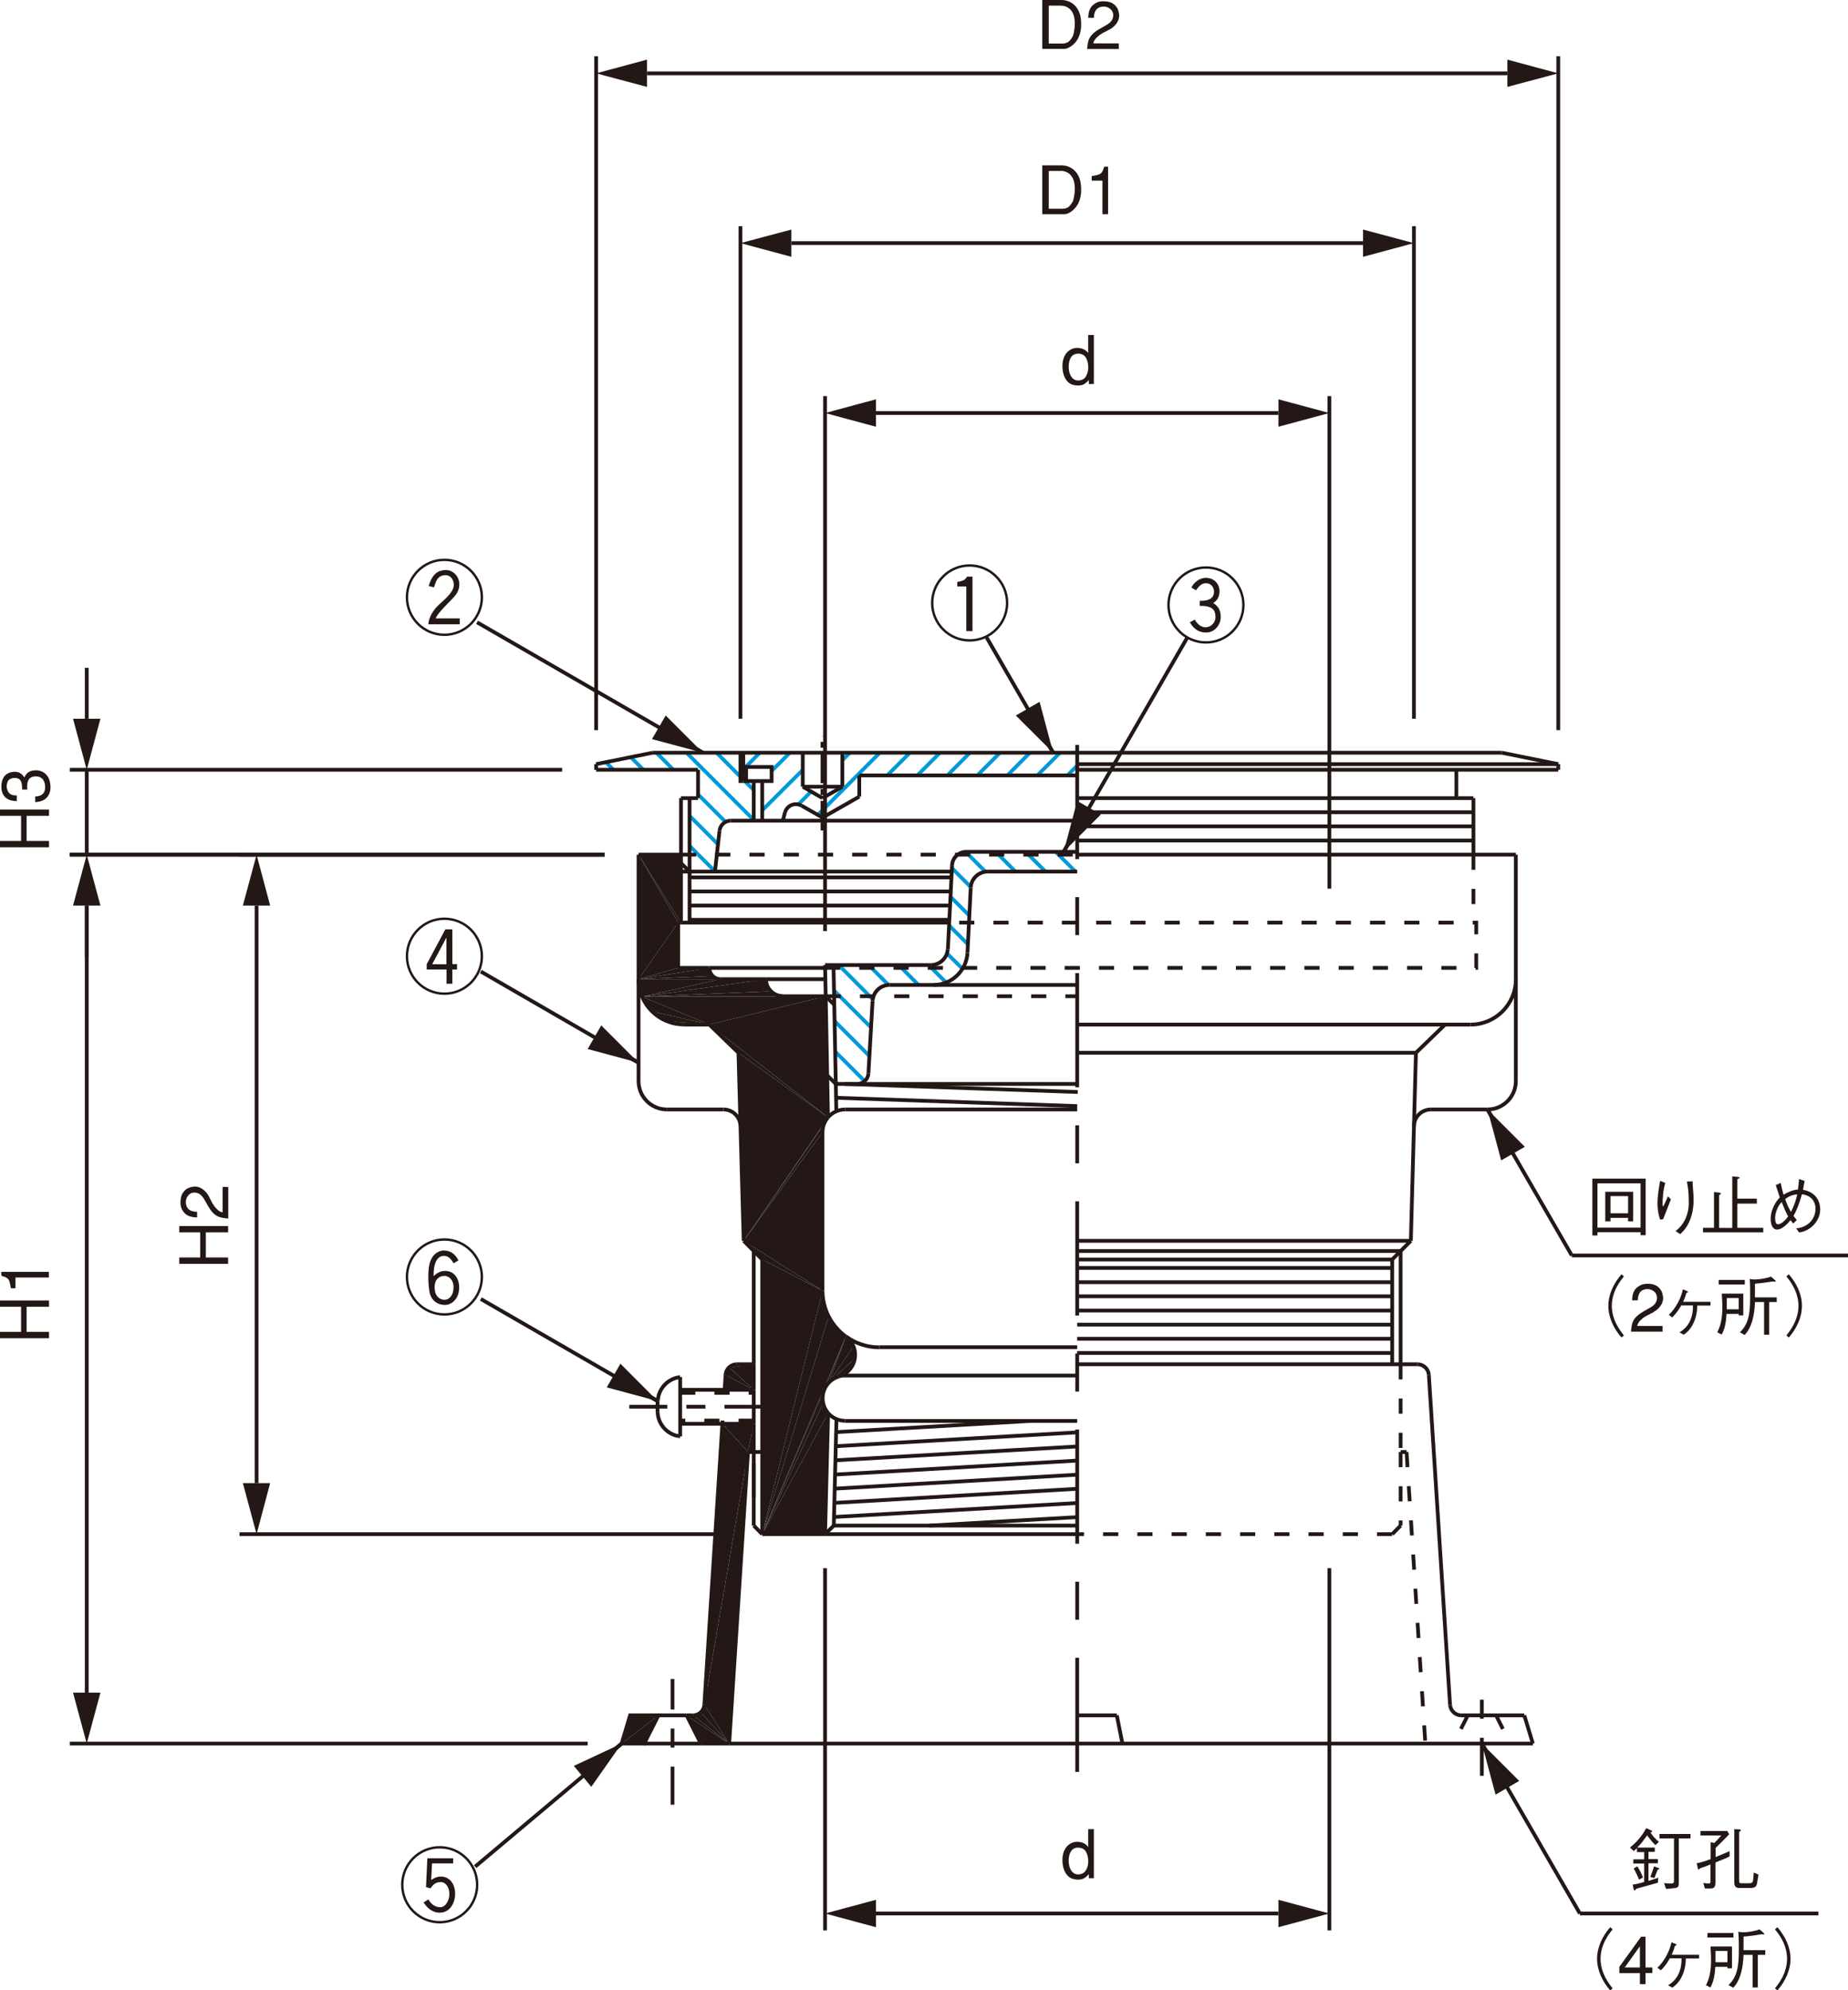 <?xml version="1.0" encoding="UTF-8"?>
<svg xmlns="http://www.w3.org/2000/svg" viewBox="0 0 137.64 148.18">
  <defs>
    <style>
      .cls-1 {
        stroke-dasharray: 2.83 1.42 1.42 1.42;
      }

      .cls-1, .cls-2, .cls-3, .cls-4, .cls-5, .cls-6, .cls-7 {
        fill: none;
        stroke-miterlimit: 500;
        stroke-width: .28px;
      }

      .cls-1, .cls-2, .cls-3, .cls-4, .cls-6, .cls-7 {
        stroke: #231815;
      }

      .cls-2 {
        stroke-dasharray: .44 .22;
      }

      .cls-4 {
        stroke-dasharray: 2.2 .44 .44 .44;
      }

      .cls-5 {
        stroke: #0099d9;
      }

      .cls-8 {
        fill: #231815;
      }

      .cls-6 {
        stroke-dasharray: 8.5 2.83 2.83 2.83;
      }

      .cls-7 {
        stroke-dasharray: 1.13 1.42;
      }
    </style>
  </defs>
  <g id="CLINE">
    <g>
      <polygon class="cls-8" points="47.56 63.63 47.56 72.9 50.51 68.69 47.56 63.63"/>
      <polygon class="cls-8" points="47.56 63.63 50.51 68.69 50.72 68.69 47.56 63.63"/>
      <polygon class="cls-8" points="50.72 68.69 50.72 63.63 47.56 63.63 50.72 68.69"/>
      <polygon class="cls-8" points="50.51 68.69 47.56 72.9 50.51 72.06 50.51 68.69"/>
      <polygon class="cls-8" points="47.56 72.9 52.83 72.06 50.51 72.06 47.56 72.9"/>
      <polygon class="cls-8" points="52.83 72.06 47.56 72.9 53.08 72.66 52.83 72.06"/>
      <polygon class="cls-8" points="53.08 72.66 47.56 72.9 53.67 72.9 53.08 72.66"/>
      <polygon class="cls-8" points="47.56 72.9 47.82 74.2 53.67 72.9 47.56 72.9"/>
      <polygon class="cls-8" points="47.82 74.2 57.05 72.9 53.67 72.9 47.82 74.2"/>
      <polygon class="cls-8" points="57.05 72.9 47.82 74.2 57.42 73.8 57.05 72.9"/>
      <polygon class="cls-8" points="57.42 73.8 47.82 74.2 58.31 74.17 57.42 73.8"/>
      <polygon class="cls-8" points="47.82 74.2 61.5 74.17 58.31 74.17 47.82 74.2"/>
      <polygon class="cls-8" points="61.5 74.17 52.83 76.28 61.67 83.19 61.5 74.17"/>
      <polygon class="cls-8" points="61.5 74.17 47.82 74.2 52.83 76.28 61.5 74.17"/>
      <polygon class="cls-8" points="47.82 74.2 48.55 75.29 52.83 76.28 47.82 74.2"/>
      <polygon class="cls-8" points="48.55 75.29 49.64 76.02 52.83 76.28 48.55 75.29"/>
      <polygon class="cls-8" points="49.64 76.02 50.93 76.28 52.83 76.28 49.64 76.02"/>
      <polygon class="cls-8" points="52.83 76.28 55 78.38 61.67 83.19 52.83 76.28"/>
      <polygon class="cls-8" points="55 78.38 55.39 92.38 61.67 83.19 55 78.38"/>
      <polygon class="cls-8" points="61.67 83.19 55.39 92.38 61.37 83.7 61.67 83.19"/>
      <polygon class="cls-8" points="61.37 83.7 55.39 92.38 61.26 84.29 61.37 83.7"/>
      <polygon class="cls-8" points="61.26 84.29 55.39 92.38 61.26 96.09 61.26 84.29"/>
      <polygon class="cls-8" points="55.39 92.38 56.77 93.77 61.26 96.09 55.39 92.38"/>
      <polygon class="cls-8" points="56.77 93.77 56.77 114.22 61.26 96.09 56.77 93.77"/>
      <polygon class="cls-8" points="61.26 96.09 56.77 114.22 61.72 98 61.26 96.09"/>
      <polygon class="cls-8" points="61.72 98 56.77 114.22 63 99.5 61.72 98"/>
      <polygon class="cls-8" points="63 99.5 56.77 114.22 61.33 103.63 63 99.5"/>
      <polygon class="cls-8" points="63 99.5 61.33 103.63 61.75 102.91 63 99.5"/>
      <polygon class="cls-8" points="63 99.5 61.75 102.91 63.57 100.23 63 99.5"/>
      <polygon class="cls-8" points="63.57 100.23 61.75 102.91 63.66 101.15 63.57 100.23"/>
      <polygon class="cls-8" points="63.66 101.15 61.75 102.91 63.26 101.99 63.66 101.15"/>
      <polygon class="cls-8" points="54.88 101.57 54.31 101.8 56.14 101.57 54.88 101.57"/>
      <polygon class="cls-8" points="56.14 101.57 54.31 101.8 56.14 103.47 56.14 101.57"/>
      <polygon class="cls-8" points="54.31 101.8 54.04 102.36 56.14 103.47 54.31 101.8"/>
      <polygon class="cls-8" points="63.26 101.99 61.75 102.91 62.48 102.48 63.26 101.99"/>
      <polygon class="cls-8" points="54.04 102.36 53.97 103.47 56.14 103.47 54.04 102.36"/>
      <polygon class="cls-8" points="61.33 103.63 56.77 114.22 61.3 104.47 61.33 103.63"/>
      <polygon class="cls-8" points="61.3 104.47 56.77 114.22 61.68 105.21 61.3 104.47"/>
      <polygon class="cls-8" points="61.68 105.21 56.77 114.22 61.45 114.22 61.68 105.21"/>
      <polygon class="cls-8" points="53.81 106 52.46 126.92 55.71 108.1 53.81 106"/>
      <polygon class="cls-8" points="53.81 106 55.71 108.1 56.14 106 53.81 106"/>
      <polygon class="cls-8" points="56.14 106 55.71 108.1 56.14 108.1 56.14 106"/>
      <polygon class="cls-8" points="55.71 108.1 52.46 126.92 54.31 129.81 55.71 108.1"/>
      <polygon class="cls-8" points="52.46 126.92 52.19 127.48 54.31 129.81 52.46 126.92"/>
      <polygon class="cls-8" points="52.19 127.48 51.62 127.71 54.31 129.81 52.19 127.48"/>
      <polygon class="cls-8" points="46.93 127.71 46.3 129.81 49.04 127.71 46.93 127.71"/>
      <polygon class="cls-8" points="54.31 129.81 51.62 127.71 51.14 127.71 54.31 129.81"/>
      <polygon class="cls-8" points="51.14 127.71 52.2 129.81 54.31 129.81 51.14 127.71"/>
      <polygon class="cls-8" points="49.04 127.71 46.3 129.81 47.98 129.81 49.04 127.71"/>
    </g>
    <g>
      <line class="cls-5" x1="78.63" y1="63.42" x2="78.84" y2="63.63"/>
      <line class="cls-5" x1="78.84" y1="63.63" x2="80.1" y2="64.89"/>
      <line class="cls-5" x1="76.39" y1="63.42" x2="76.6" y2="63.63"/>
      <line class="cls-5" x1="76.6" y1="63.63" x2="77.87" y2="64.89"/>
      <line class="cls-5" x1="74.16" y1="63.42" x2="74.37" y2="63.63"/>
      <line class="cls-5" x1="74.37" y1="63.63" x2="75.63" y2="64.89"/>
      <line class="cls-5" x1="71.92" y1="63.42" x2="72.13" y2="63.63"/>
      <line class="cls-5" x1="72.13" y1="63.63" x2="73.41" y2="64.91"/>
      <line class="cls-5" x1="70.9" y1="64.63" x2="72.3" y2="66.04"/>
      <line class="cls-5" x1="70.79" y1="66.76" x2="72.2" y2="68.17"/>
      <line class="cls-5" x1="70.68" y1="68.89" x2="72.09" y2="70.3"/>
      <line class="cls-5" x1="70.53" y1="70.98" x2="71.62" y2="72.06"/>
      <line class="cls-5" x1="71.62" y1="72.06" x2="71.68" y2="72.13"/>
      <line class="cls-5" x1="69.17" y1="71.85" x2="69.38" y2="72.06"/>
      <line class="cls-5" x1="69.38" y1="72.06" x2="70.47" y2="73.15"/>
      <line class="cls-5" x1="66.94" y1="71.85" x2="67.15" y2="72.06"/>
      <line class="cls-5" x1="67.15" y1="72.06" x2="68.41" y2="73.33"/>
      <line class="cls-5" x1="64.7" y1="71.85" x2="64.91" y2="72.06"/>
      <line class="cls-5" x1="64.91" y1="72.06" x2="66.18" y2="73.33"/>
      <line class="cls-5" x1="62.47" y1="71.85" x2="62.68" y2="72.06"/>
      <line class="cls-5" x1="64.78" y1="74.17" x2="65" y2="74.39"/>
      <line class="cls-5" x1="62.68" y1="72.06" x2="64.78" y2="74.17"/>
      <line class="cls-5" x1="62.12" y1="73.74" x2="62.55" y2="74.17"/>
      <line class="cls-5" x1="62.55" y1="74.17" x2="64.87" y2="76.49"/>
      <line class="cls-5" x1="62.16" y1="76.02" x2="64.75" y2="78.61"/>
      <line class="cls-5" x1="62.21" y1="78.3" x2="64.4" y2="80.49"/>
      <line class="cls-5" x1="62.25" y1="80.58" x2="62.38" y2="80.7"/>
    </g>
    <g>
      <line class="cls-5" x1="53.37" y1="56.04" x2="55.15" y2="57.83"/>
      <line class="cls-5" x1="55.47" y1="58.15" x2="56.14" y2="58.82"/>
      <line class="cls-5" x1="51.13" y1="56.04" x2="56.14" y2="61.05"/>
      <line class="cls-5" x1="48.89" y1="56.04" x2="50.16" y2="57.31"/>
      <line class="cls-5" x1="51.99" y1="59.14" x2="54.04" y2="61.19"/>
      <line class="cls-5" x1="46.98" y1="56.37" x2="47.92" y2="57.31"/>
      <line class="cls-5" x1="51.36" y1="60.74" x2="53.48" y2="62.86"/>
      <line class="cls-5" x1="45.12" y1="56.74" x2="45.69" y2="57.31"/>
      <line class="cls-5" x1="52.01" y1="63.63" x2="53.25" y2="64.87"/>
      <line class="cls-5" x1="51.36" y1="62.97" x2="52.01" y2="63.63"/>
    </g>
    <g>
      <line class="cls-5" x1="55.36" y1="57.28" x2="56.59" y2="56.04"/>
      <line class="cls-5" x1="57.47" y1="57.4" x2="58.83" y2="56.04"/>
      <line class="cls-5" x1="56.77" y1="60.33" x2="59.79" y2="57.32"/>
      <line class="cls-5" x1="58.24" y1="61.1" x2="58.33" y2="61.01"/>
      <line class="cls-5" x1="62.74" y1="56.6" x2="63.3" y2="56.04"/>
      <line class="cls-5" x1="59.46" y1="59.89" x2="60.41" y2="58.93"/>
      <line class="cls-5" x1="60.91" y1="60.67" x2="61.26" y2="60.32"/>
      <line class="cls-5" x1="61.26" y1="60.32" x2="65.53" y2="56.04"/>
      <line class="cls-5" x1="66.08" y1="57.73" x2="67.77" y2="56.04"/>
      <line class="cls-5" x1="68.32" y1="57.73" x2="70.01" y2="56.04"/>
      <line class="cls-5" x1="70.56" y1="57.73" x2="72.24" y2="56.04"/>
      <line class="cls-5" x1="72.79" y1="57.73" x2="74.48" y2="56.04"/>
      <line class="cls-5" x1="75.03" y1="57.73" x2="76.71" y2="56.04"/>
      <line class="cls-5" x1="77.26" y1="57.73" x2="78.95" y2="56.04"/>
      <line class="cls-5" x1="79.5" y1="57.73" x2="80.23" y2="57"/>
    </g>
  </g>
  <g id="L-1">
    <line class="cls-3" x1="55.71" y1="108.1" x2="56.14" y2="108.1"/>
    <line class="cls-3" x1="54.31" y1="129.81" x2="55.71" y2="108.1"/>
    <line class="cls-3" x1="52.2" y1="129.81" x2="54.31" y2="129.81"/>
    <line class="cls-3" x1="51.14" y1="127.71" x2="52.2" y2="129.81"/>
    <line class="cls-3" x1="51.62" y1="127.71" x2="51.14" y2="127.71"/>
    <path class="cls-3" d="M51.62,127.71h0c.44,0,.81-.35.84-.79"/>
    <line class="cls-3" x1="53.82" y1="105.76" x2="52.46" y2="126.92"/>
    <line class="cls-3" x1="56.14" y1="106" x2="53.81" y2="106"/>
    <line class="cls-3" x1="56.14" y1="108.1" x2="56.14" y2="106"/>
    <line class="cls-3" x1="56.14" y1="103.47" x2="56.14" y2="101.57"/>
    <line class="cls-3" x1="53.97" y1="103.47" x2="56.14" y2="103.47"/>
    <line class="cls-3" x1="54.04" y1="102.36" x2="53.96" y2="103.7"/>
    <path class="cls-3" d="M54.88,101.57h0c-.44,0-.81.34-.84.79"/>
    <line class="cls-3" x1="56.14" y1="101.57" x2="54.88" y2="101.57"/>
    <line class="cls-3" x1="44.4" y1="57.31" x2="44.4" y2="56.89"/>
    <line class="cls-3" x1="44.4" y1="56.89" x2="48.61" y2="56.04"/>
    <line class="cls-3" x1="50.72" y1="63.63" x2="50.72" y2="59.42"/>
    <path class="cls-3" d="M47.56,80.49h0c0,1.16.94,2.11,2.11,2.11h0"/>
    <line class="cls-3" x1="47.56" y1="72.9" x2="47.56" y2="80.49"/>
    <path class="cls-3" d="M48.98,105.15c.04.88.69,1.62,1.56,1.77"/>
    <path class="cls-3" d="M48.98,104.31c0,.14-.01.28-.01.42s0,.28.01.42"/>
    <line class="cls-3" x1="50.55" y1="106.92" x2="50.66" y2="106.94"/>
    <path class="cls-3" d="M50.55,102.54c-.87.15-1.52.89-1.56,1.77"/>
    <line class="cls-3" x1="50.66" y1="106.94" x2="50.66" y2="102.52"/>
    <line class="cls-3" x1="50.66" y1="102.52" x2="50.55" y2="102.54"/>
    <line class="cls-3" x1="49.04" y1="127.71" x2="51.14" y2="127.71"/>
    <polygon class="cls-3" points="49.04 127.71 46.93 127.71 46.3 129.81 47.98 129.81 49.04 127.71"/>
    <line class="cls-3" x1="51.99" y1="57.31" x2="51.99" y2="59.42"/>
    <rect class="cls-3" x="55.57" y="57.1" width="1.9" height="1.05"/>
    <polyline class="cls-3" points="55.15 56.04 55.15 58.15 55.36 58.15"/>
    <line class="cls-3" x1="55.36" y1="58.15" x2="55.36" y2="56.04"/>
    <line class="cls-3" x1="57.43" y1="57.1" x2="57.47" y2="57.13"/>
    <line class="cls-3" x1="55.36" y1="58.15" x2="55.57" y2="58.15"/>
    <line class="cls-3" x1="59.79" y1="56.04" x2="59.79" y2="58.57"/>
    <line class="cls-3" x1="59.79" y1="58.57" x2="62.74" y2="58.57"/>
    <line class="cls-3" x1="62.74" y1="58.57" x2="62.74" y2="56.04"/>
    <line class="cls-3" x1="62.74" y1="58.57" x2="61.26" y2="59.42"/>
    <line class="cls-3" x1="61.26" y1="59.42" x2="59.79" y2="58.57"/>
    <line class="cls-3" x1="64" y1="59.31" x2="64" y2="57.73"/>
    <path class="cls-3" d="M54.43,61.1h0c-.43,0-.79.32-.84.75"/>
    <line class="cls-3" x1="53.59" y1="61.85" x2="53.25" y2="64.89"/>
    <line class="cls-3" x1="58.31" y1="61.1" x2="58.46" y2="60.5"/>
    <line class="cls-3" x1="61.26" y1="60.87" x2="59.7" y2="59.98"/>
    <line class="cls-3" x1="64" y1="59.31" x2="61.26" y2="60.87"/>
    <path class="cls-3" d="M59.7,59.98c-.13-.07-.27-.11-.42-.11-.39,0-.72.26-.82.64"/>
    <line class="cls-3" x1="56.14" y1="58.15" x2="56.14" y2="61.1"/>
    <line class="cls-3" x1="51.36" y1="68.69" x2="51.36" y2="59.42"/>
    <line class="cls-3" x1="56.77" y1="58.15" x2="56.77" y2="61.1"/>
    <path class="cls-3" d="M71.96,63.42h0c-.56,0-1.02.44-1.05,1"/>
    <path class="cls-3" d="M73.56,64.89h0c-.67,0-1.23.53-1.26,1.2"/>
    <line class="cls-3" x1="80.23" y1="63.42" x2="71.96" y2="63.42"/>
    <line class="cls-3" x1="80.23" y1="64.89" x2="73.56" y2="64.89"/>
    <line class="cls-3" x1="51.36" y1="66.37" x2="70.82" y2="66.37"/>
    <line class="cls-3" x1="51.36" y1="67.42" x2="70.76" y2="67.42"/>
    <line class="cls-3" x1="54.43" y1="61.1" x2="80.23" y2="61.1"/>
    <line class="cls-3" x1="64" y1="57.73" x2="80.23" y2="57.73"/>
    <line class="cls-3" x1="51.36" y1="65.32" x2="70.86" y2="65.32"/>
    <line class="cls-3" x1="51.36" y1="68.48" x2="70.7" y2="68.48"/>
    <line class="cls-3" x1="61.5" y1="74.17" x2="62.14" y2="74.81"/>
    <line class="cls-3" x1="61.45" y1="71.85" x2="61.5" y2="74.17"/>
    <line class="cls-3" x1="57.05" y1="72.9" x2="61.47" y2="72.9"/>
    <line class="cls-3" x1="61.45" y1="72.06" x2="52.83" y2="72.06"/>
    <path class="cls-3" d="M55.15,83.83c-.02-.68-.58-1.23-1.26-1.23h0"/>
    <line class="cls-3" x1="61.61" y1="80.06" x2="62.25" y2="80.7"/>
    <line class="cls-3" x1="62.25" y1="80.7" x2="63.84" y2="80.7"/>
    <path class="cls-3" d="M63.84,80.7h0c.45,0,.82-.35.84-.79"/>
    <path class="cls-3" d="M62.95,82.6h0c-.49,0-.96.21-1.28.59"/>
    <line class="cls-3" x1="64.68" y1="79.91" x2="64.99" y2="74.52"/>
    <line class="cls-3" x1="62.08" y1="71.84" x2="62.29" y2="82.73"/>
    <path class="cls-3" d="M69.33,71.85h0c.67,0,1.23-.53,1.26-1.2"/>
    <path class="cls-3" d="M69.53,73.33h0c1.35,0,2.46-1.06,2.53-2.4"/>
    <line class="cls-3" x1="80.23" y1="73.33" x2="66.25" y2="73.33"/>
    <line class="cls-7" x1="61.5" y1="74.17" x2="80.23" y2="74.17"/>
    <line class="cls-3" x1="63.84" y1="80.7" x2="80.23" y2="80.7"/>
    <line class="cls-3" x1="62.27" y1="81.73" x2="80.23" y2="82.35"/>
    <line class="cls-3" x1="69.33" y1="71.85" x2="61.45" y2="71.85"/>
    <path class="cls-3" d="M66.25,73.33h0c-.67,0-1.22.52-1.26,1.19"/>
    <line class="cls-3" x1="62.95" y1="82.6" x2="80.23" y2="82.6"/>
    <line class="cls-3" x1="62.94" y1="80.7" x2="80.27" y2="81.3"/>
    <line class="cls-3" x1="70.91" y1="64.42" x2="70.6" y2="70.65"/>
    <line class="cls-3" x1="72.3" y1="66.1" x2="72.06" y2="70.92"/>
    <line class="cls-3" x1="108.47" y1="57.31" x2="108.47" y2="59.42"/>
    <line class="cls-7" x1="109.74" y1="63.63" x2="109.74" y2="68.69"/>
    <line class="cls-3" x1="109.74" y1="63.63" x2="109.74" y2="59.42"/>
    <line class="cls-3" x1="105.46" y1="78.38" x2="107.63" y2="76.28"/>
    <path class="cls-3" d="M106.58,82.6h0c-.69,0-1.25.54-1.27,1.23"/>
    <polyline class="cls-7" points="61.45 72.06 109.95 72.06 109.95 68.69 70.69 68.69"/>
    <line class="cls-3" x1="109.53" y1="76.28" x2="80.23" y2="76.28"/>
    <line class="cls-3" x1="80.23" y1="59.42" x2="109.74" y2="59.42"/>
    <line class="cls-3" x1="105.46" y1="78.38" x2="80.23" y2="78.38"/>
    <line class="cls-3" x1="80.23" y1="61.52" x2="109.74" y2="61.52"/>
    <line class="cls-3" x1="80.23" y1="60.47" x2="109.74" y2="60.47"/>
    <line class="cls-3" x1="80.23" y1="62.58" x2="109.74" y2="62.58"/>
    <line class="cls-3" x1="116.06" y1="56.89" x2="111.85" y2="56.04"/>
    <line class="cls-3" x1="116.06" y1="57.31" x2="116.06" y2="56.89"/>
    <path class="cls-3" d="M110.79,82.6h0c1.16,0,2.11-.94,2.11-2.11h0"/>
    <line class="cls-3" x1="112.9" y1="72.9" x2="112.9" y2="80.49"/>
    <line class="cls-3" x1="112.9" y1="63.63" x2="112.9" y2="72.9"/>
    <line class="cls-3" x1="110.79" y1="82.6" x2="106.58" y2="82.6"/>
    <path class="cls-3" d="M109.53,76.28h0c1.86,0,3.37-1.51,3.37-3.37h0"/>
    <line class="cls-3" x1="116.06" y1="57.31" x2="80.23" y2="57.31"/>
    <line class="cls-3" x1="80.23" y1="63.63" x2="112.9" y2="63.63"/>
    <line class="cls-3" x1="111.85" y1="56.04" x2="80.23" y2="56.04"/>
    <line class="cls-3" x1="116.06" y1="56.89" x2="80.23" y2="56.89"/>
    <line class="cls-3" x1="56.14" y1="103.47" x2="56.14" y2="106"/>
    <path class="cls-3" d="M63,99.5c.72.52,1.59.81,2.48.81h0"/>
    <path class="cls-3" d="M61.68,105.21c.32.36.78.57,1.27.57h0"/>
    <line class="cls-3" x1="56.14" y1="93.14" x2="56.14" y2="101.57"/>
    <line class="cls-3" x1="80.23" y1="100.3" x2="65.48" y2="100.3"/>
    <line class="cls-3" x1="80.23" y1="102.41" x2="62.66" y2="102.41"/>
    <line class="cls-3" x1="62.95" y1="105.79" x2="80.23" y2="105.79"/>
    <line class="cls-3" x1="62.28" y1="106.62" x2="76.73" y2="105.79"/>
    <line class="cls-3" x1="56.14" y1="108.95" x2="56.14" y2="111.48"/>
    <line class="cls-3" x1="56.14" y1="108.1" x2="56.77" y2="108.1"/>
    <line class="cls-3" x1="56.14" y1="113.58" x2="56.77" y2="114.22"/>
    <line class="cls-3" x1="56.14" y1="108.1" x2="56.14" y2="113.58"/>
    <line class="cls-3" x1="62.1" y1="113.58" x2="61.45" y2="114.22"/>
    <line class="cls-3" x1="69.21" y1="113.58" x2="80.23" y2="112.95"/>
    <line class="cls-3" x1="61.45" y1="114.22" x2="80.23" y2="114.22"/>
    <line class="cls-3" x1="62.12" y1="112.94" x2="80.23" y2="111.9"/>
    <line class="cls-3" x1="62.14" y1="111.89" x2="80.23" y2="110.84"/>
    <line class="cls-3" x1="62.2" y1="109.78" x2="80.23" y2="108.74"/>
    <line class="cls-3" x1="62.17" y1="110.83" x2="80.23" y2="109.79"/>
    <line class="cls-3" x1="62.22" y1="108.72" x2="80.23" y2="107.69"/>
    <line class="cls-3" x1="62.1" y1="113.58" x2="80.23" y2="113.58"/>
    <line class="cls-3" x1="62.25" y1="107.67" x2="80.23" y2="106.64"/>
    <line class="cls-3" x1="62.3" y1="105.66" x2="62.1" y2="113.58"/>
    <line class="cls-3" x1="105.08" y1="92.38" x2="103.69" y2="93.77"/>
    <path class="cls-3" d="M106.42,102.36c-.03-.44-.4-.79-.84-.79h0"/>
    <line class="cls-3" x1="104.32" y1="93.14" x2="104.32" y2="101.57"/>
    <line class="cls-3" x1="103.69" y1="93.77" x2="103.69" y2="101.57"/>
    <line class="cls-2" x1="104.32" y1="108.1" x2="104.76" y2="108.1"/>
    <line class="cls-7" x1="104.32" y1="113.58" x2="103.69" y2="114.22"/>
    <line class="cls-7" x1="104.32" y1="108.1" x2="104.32" y2="113.58"/>
    <line class="cls-7" x1="104.32" y1="101.57" x2="104.32" y2="108.1"/>
    <line class="cls-7" x1="103.69" y1="114.22" x2="80.23" y2="114.22"/>
    <line class="cls-3" x1="105.58" y1="101.57" x2="80.23" y2="101.57"/>
    <line class="cls-3" x1="105.08" y1="92.38" x2="80.23" y2="92.38"/>
    <line class="cls-3" x1="103.69" y1="94.4" x2="80.23" y2="94.4"/>
    <line class="cls-3" x1="104.32" y1="93.14" x2="80.23" y2="93.14"/>
    <line class="cls-3" x1="103.69" y1="95.46" x2="80.23" y2="95.46"/>
    <line class="cls-3" x1="103.69" y1="96.51" x2="80.23" y2="96.51"/>
    <line class="cls-3" x1="103.69" y1="97.57" x2="80.23" y2="97.57"/>
    <line class="cls-3" x1="103.69" y1="98.62" x2="80.23" y2="98.62"/>
    <line class="cls-3" x1="103.69" y1="99.67" x2="80.23" y2="99.67"/>
    <line class="cls-3" x1="103.69" y1="100.73" x2="80.23" y2="100.73"/>
    <line class="cls-3" x1="103.69" y1="93.77" x2="80.23" y2="93.77"/>
    <line class="cls-3" x1="80.23" y1="129.81" x2="54.31" y2="129.81"/>
    <line class="cls-3" x1="83.18" y1="127.71" x2="83.6" y2="129.81"/>
    <line class="cls-7" x1="109.32" y1="127.71" x2="108.26" y2="129.81"/>
    <path class="cls-3" d="M108,126.92c.03.44.4.79.84.79h0"/>
    <line class="cls-3" x1="80.23" y1="127.71" x2="83.18" y2="127.71"/>
    <line class="cls-3" x1="106.42" y1="102.36" x2="108" y2="126.92"/>
    <line class="cls-7" x1="104.76" y1="108.1" x2="106.16" y2="129.81"/>
    <line class="cls-7" x1="111.43" y1="127.71" x2="112.48" y2="129.81"/>
    <line class="cls-3" x1="114.17" y1="129.81" x2="113.53" y2="127.71"/>
    <line class="cls-3" x1="80.23" y1="129.81" x2="114.17" y2="129.81"/>
    <line class="cls-3" x1="108.84" y1="127.71" x2="113.53" y2="127.71"/>
    <line class="cls-3" x1="105.46" y1="78.38" x2="105.08" y2="92.38"/>
    <line class="cls-3" x1="48.61" y1="56.04" x2="80.23" y2="56.04"/>
    <line class="cls-3" x1="44.4" y1="57.31" x2="51.99" y2="57.31"/>
    <line class="cls-3" x1="51.99" y1="59.42" x2="50.72" y2="59.42"/>
    <line class="cls-3" x1="49.67" y1="82.6" x2="53.88" y2="82.6"/>
    <line class="cls-3" x1="50.72" y1="64.89" x2="70.88" y2="64.89"/>
    <line class="cls-7" x1="50.72" y1="63.63" x2="80.23" y2="63.63"/>
    <line class="cls-3" x1="50.66" y1="103.47" x2="53.97" y2="103.47"/>
    <line class="cls-3" x1="53.81" y1="106" x2="50.66" y2="106"/>
    <line class="cls-7" x1="50.66" y1="103.7" x2="56.14" y2="103.7"/>
    <line class="cls-7" x1="56.14" y1="105.76" x2="50.66" y2="105.76"/>
    <line class="cls-3" x1="51.36" y1="64.89" x2="50.72" y2="64.26"/>
    <line class="cls-3" x1="50.72" y1="68.69" x2="70.69" y2="68.69"/>
    <g>
      <line class="cls-3" x1="56.77" y1="93.77" x2="56.77" y2="114.22"/>
      <line class="cls-3" x1="55.39" y1="92.38" x2="56.77" y2="93.77"/>
      <line class="cls-3" x1="55" y1="78.38" x2="55.39" y2="92.38"/>
      <line class="cls-3" x1="52.83" y1="76.28" x2="55" y2="78.38"/>
      <line class="cls-3" x1="50.93" y1="76.28" x2="52.83" y2="76.28"/>
      <path class="cls-3" d="M47.56,72.9h0c0,1.86,1.51,3.37,3.37,3.37h0"/>
      <line class="cls-3" x1="47.56" y1="63.63" x2="47.56" y2="72.9"/>
      <line class="cls-3" x1="50.72" y1="63.63" x2="47.56" y2="63.63"/>
      <line class="cls-3" x1="50.72" y1="68.69" x2="50.72" y2="63.63"/>
      <line class="cls-3" x1="50.51" y1="68.69" x2="50.72" y2="68.69"/>
      <line class="cls-3" x1="50.51" y1="72.06" x2="50.51" y2="68.69"/>
      <line class="cls-3" x1="52.83" y1="72.06" x2="50.51" y2="72.06"/>
      <path class="cls-3" d="M52.83,72.06h0c0,.47.38.84.84.84h0"/>
      <line class="cls-3" x1="57.05" y1="72.9" x2="53.67" y2="72.9"/>
      <path class="cls-3" d="M57.05,72.9h0c0,.7.57,1.26,1.26,1.26h0"/>
      <line class="cls-3" x1="61.5" y1="74.17" x2="58.31" y2="74.17"/>
      <line class="cls-3" x1="61.67" y1="83.19" x2="61.5" y2="74.17"/>
      <path class="cls-3" d="M61.67,83.19c-.26.3-.41.7-.41,1.1"/>
      <line class="cls-3" x1="61.26" y1="96.09" x2="61.26" y2="84.29"/>
      <path class="cls-3" d="M61.26,96.09c0,1.35.64,2.61,1.73,3.41"/>
      <path class="cls-3" d="M62.48,102.48c.72-.21,1.21-.87,1.21-1.62,0-.54-.26-1.05-.69-1.36"/>
      <path class="cls-3" d="M62.48,102.48c-.72.21-1.21.87-1.21,1.62,0,.41.15.81.42,1.11"/>
      <line class="cls-3" x1="61.45" y1="114.22" x2="61.68" y2="105.21"/>
      <line class="cls-3" x1="56.77" y1="114.22" x2="61.45" y2="114.22"/>
    </g>
    <line class="cls-3" x1="52.2" y1="129.81" x2="47.98" y2="129.81"/>
  </g>
  <g id="CENTER">
    <line class="cls-1" x1="50.09" y1="134.36" x2="50.09" y2="125"/>
    <line class="cls-4" x1="61.26" y1="61.83" x2="61.26" y2="54.78"/>
    <line class="cls-1" x1="110.37" y1="132.21" x2="110.37" y2="125.38"/>
    <line class="cls-6" x1="80.23" y1="131.92" x2="80.23" y2="53.93"/>
    <line class="cls-1" x1="46.87" y1="104.73" x2="58.25" y2="104.73"/>
  </g>
  <g id="L-DIM">
    <line class="cls-3" x1="46.3" y1="129.81" x2="43.39" y2="132.25"/>
    <line class="cls-3" x1="46.3" y1="129.81" x2="35.39" y2="138.97"/>
    <line class="cls-3" x1="47.56" y1="79.12" x2="44.27" y2="77.22"/>
    <line class="cls-3" x1="47.56" y1="79.12" x2="35.81" y2="72.33"/>
    <line class="cls-3" x1="48.98" y1="104.31" x2="45.7" y2="102.41"/>
    <line class="cls-3" x1="52.35" y1="56.04" x2="49.07" y2="54.15"/>
    <line class="cls-3" x1="79.22" y1="63.42" x2="81.11" y2="60.13"/>
    <line class="cls-3" x1="78.44" y1="56.04" x2="76.55" y2="52.76"/>
    <line class="cls-3" x1="6.46" y1="57.31" x2="6.46" y2="63.63"/>
    <line class="cls-3" x1="6.46" y1="67.42" x2="6.46" y2="71.22"/>
    <line class="cls-3" x1="6.46" y1="53.51" x2="6.46" y2="49.72"/>
    <line class="cls-3" x1="45.03" y1="63.63" x2="5.2" y2="63.63"/>
    <line class="cls-3" x1="41.87" y1="57.31" x2="5.2" y2="57.31"/>
    <line class="cls-3" x1="19.11" y1="67.42" x2="19.11" y2="110.42"/>
    <line class="cls-3" x1="54.24" y1="114.22" x2="17.84" y2="114.22"/>
    <line class="cls-3" x1="45.03" y1="63.63" x2="17.84" y2="63.63"/>
    <line class="cls-3" x1="6.46" y1="67.42" x2="6.46" y2="126.02"/>
    <line class="cls-3" x1="43.77" y1="129.81" x2="5.2" y2="129.81"/>
    <line class="cls-3" x1="45.03" y1="63.63" x2="5.2" y2="63.63"/>
    <line class="cls-3" x1="110.79" y1="82.6" x2="112.69" y2="85.89"/>
    <line class="cls-3" x1="110.37" y1="129.81" x2="112.27" y2="133.1"/>
    <line class="cls-3" x1="65.24" y1="142.46" x2="95.22" y2="142.46"/>
    <line class="cls-3" x1="99.01" y1="116.75" x2="99.01" y2="143.72"/>
    <line class="cls-3" x1="61.45" y1="116.75" x2="61.45" y2="143.72"/>
    <line class="cls-3" x1="65.24" y1="30.75" x2="95.22" y2="30.75"/>
    <line class="cls-3" x1="99.01" y1="66.16" x2="99.01" y2="29.49"/>
    <line class="cls-3" x1="61.45" y1="69.32" x2="61.45" y2="29.49"/>
    <line class="cls-3" x1="58.94" y1="18.1" x2="101.52" y2="18.1"/>
    <line class="cls-3" x1="105.31" y1="53.51" x2="105.31" y2="16.84"/>
    <line class="cls-3" x1="55.15" y1="53.51" x2="55.15" y2="16.84"/>
    <line class="cls-3" x1="48.19" y1="5.46" x2="112.27" y2="5.46"/>
    <line class="cls-3" x1="116.06" y1="54.36" x2="116.06" y2="4.19"/>
    <line class="cls-3" x1="44.4" y1="54.36" x2="44.4" y2="4.19"/>
    <line class="cls-3" x1="110.37" y1="129.81" x2="117.67" y2="142.46"/>
    <line class="cls-3" x1="117.67" y1="142.46" x2="135.43" y2="142.46"/>
    <line class="cls-3" x1="117.07" y1="93.47" x2="137.64" y2="93.47"/>
    <line class="cls-3" x1="110.79" y1="82.6" x2="117.07" y2="93.47"/>
    <line class="cls-3" x1="48.98" y1="104.31" x2="35.81" y2="96.71"/>
    <line class="cls-3" x1="52.35" y1="56.04" x2="35.53" y2="46.33"/>
    <line class="cls-3" x1="78.44" y1="56.04" x2="73.48" y2="47.45"/>
    <line class="cls-3" x1="79.22" y1="63.42" x2="88.44" y2="47.45"/>
  </g>
  <g id="DEFPOINTS">
    <polyline class="cls-8" points="52.35 56.04 49.58 53.27 48.56 55.03 52.35 56.04"/>
    <polyline class="cls-8" points="78.44 56.04 77.43 52.25 75.66 53.27 78.44 56.04"/>
    <polyline class="cls-8" points="99.01 30.75 95.22 29.73 95.22 31.77 99.01 30.75"/>
    <polyline class="cls-8" points="61.45 30.75 65.24 29.73 65.24 31.77 61.45 30.75"/>
    <polyline class="cls-8" points="105.31 18.1 101.52 17.09 101.52 19.12 105.31 18.1"/>
    <polyline class="cls-8" points="55.15 18.1 58.94 17.09 58.94 19.12 55.15 18.1"/>
    <polyline class="cls-8" points="116.06 5.46 112.27 4.44 112.27 6.47 116.06 5.46"/>
    <polyline class="cls-8" points="44.4 5.46 48.19 4.44 48.19 6.47 44.4 5.46"/>
    <polyline class="cls-8" points="47.56 79.12 44.78 76.34 43.77 78.1 47.56 79.12"/>
    <polyline class="cls-8" points="48.98 104.31 46.21 101.53 45.19 103.29 48.98 104.31"/>
    <polyline class="cls-8" points="6.46 57.31 5.44 53.51 7.48 53.51 6.46 57.31"/>
    <polyline class="cls-8" points="19.11 114.22 18.09 110.42 20.12 110.42 19.11 114.22"/>
    <polyline class="cls-8" points="19.11 63.63 20.12 67.42 18.09 67.42 19.11 63.63"/>
    <polyline class="cls-8" points="6.46 63.63 5.44 67.42 7.48 67.42 6.46 63.63"/>
    <polyline class="cls-8" points="79.22 63.42 80.23 59.63 81.99 60.64 79.22 63.42"/>
    <polyline class="cls-8" points="46.3 129.81 42.74 131.47 44.04 133.03 46.3 129.81"/>
    <polyline class="cls-8" points="6.46 129.81 5.44 126.02 7.48 126.02 6.46 129.81"/>
    <polyline class="cls-8" points="99.01 142.46 95.22 141.44 95.22 143.48 99.01 142.46"/>
    <polyline class="cls-8" points="61.45 142.46 65.24 141.44 65.24 143.48 61.45 142.46"/>
    <polyline class="cls-8" points="110.79 82.6 111.81 86.39 113.57 85.38 110.79 82.6"/>
    <polyline class="cls-8" points="110.37 129.81 111.39 133.61 113.15 132.59 110.37 129.81"/>
  </g>
  <g id="_0" data-name="0">
    <path class="cls-8" d="M33.1,68.49c1.49,0,2.7,1.21,2.7,2.7s-1.21,2.7-2.7,2.7-2.7-1.21-2.7-2.7,1.21-2.7,2.7-2.7ZM31.77,72.18h1.49v1.06h.43v-1.06h.35v-.4h-.35v-2.59h-.52l-1.39,2.6v.38ZM32.19,71.79l1.05-1.97h.01v1.97h-1.06ZM33.1,68.31c-1.59,0-2.88,1.29-2.88,2.88s1.29,2.88,2.88,2.88,2.88-1.29,2.88-2.88-1.29-2.88-2.88-2.88Z"/>
    <path class="cls-8" d="M1.98,60.74v1.87h1.67v.47H0v-.47h1.57v-1.87H0v-.47h3.65v.47h-1.67Z"/>
    <path class="cls-8" d="M2.62,59.3c.14-.02.71,0,.74-.64.02-.64-.34-.89-.75-.86-.52.04-.62.41-.58.98h-.38c-.01-.54-.06-.87-.6-.86-.5.03-.55.38-.55.69.1.66.57.6.75.61v.42c-.73,0-1.15-.37-1.15-1.08,0-.6.3-1.1,1.01-1.1.41,0,.58.25.71.42.19-.43.46-.52.85-.53.39-.01.83.2,1,.7.06.17.08.34.09.48,0,.14,0,.25-.02.32-.13.66-.62.84-1.12.87v-.42Z"/>
    <path class="cls-8" d="M15.33,91.75v1.87h1.66v.47h-3.64v-.47h1.56v-1.87h-1.56v-.47h3.64v.47h-1.66Z"/>
    <path class="cls-8" d="M15.85,89.62c.04.08.39.63.73.63v-1.88h.42v2.35c-.62-.06-1.01-.09-1.5-.92l-.3-.53c-.12-.2-.33-.46-.66-.48-.49-.04-.71.42-.7.71.02.54.36.71.84.72v.42c-.25-.02-.71-.02-1-.4-.27-.35-.24-.67-.23-.84.02-.6.39-.96.84-1.03.58-.16,1.08.33,1.25.67l.3.58Z"/>
    <path class="cls-8" d="M1.98,97.29v1.87h1.67v.47H0v-.47h1.57v-1.87H0v-.47h3.65v.47h-1.67Z"/>
    <path class="cls-8" d="M3.65,95.11H1.15v.8h-.34c-.11-.71-.16-.76-.71-.93v-.29h3.54v.42Z"/>
    <path class="cls-8" d="M81.05,136.18v1.34c-.04-.07-.12-.16-.24-.24-.11-.08-.33-.16-.57-.16-.25,0-.52.08-.77.34-.26.27-.38.76-.33,1.24.04.48.24.94.63,1.13.15.07.35.11.52.11s.35-.04.45-.1c.15-.09.28-.22.36-.31v.3h.37v-3.65h-.42ZM79.82,139.31c-.33-.45-.26-1.19-.04-1.5.13-.19.34-.27.55-.25.2,0,.41.09.52.25.14.19.37.88.02,1.45-.1.17-.3.27-.5.29-.21.02-.41-.06-.55-.24Z"/>
    <path class="cls-8" d="M79.82,28.08c-.33-.44-.26-1.19-.04-1.5.13-.18.34-.26.55-.25.2,0,.41.1.52.25.14.19.37.88.02,1.46-.1.17-.3.27-.5.29-.21.01-.41-.06-.55-.24ZM81.05,24.95v1.34c-.04-.07-.12-.16-.24-.23-.11-.08-.33-.16-.57-.16-.25,0-.52.08-.77.34-.26.26-.38.76-.33,1.23.04.48.24.94.63,1.13.15.07.35.1.52.1s.35-.03.45-.1c.15-.09.28-.22.36-.31v.3h.37v-3.65h-.42Z"/>
    <path class="cls-8" d="M78.99,12.72c.32,0,.65.12.86.46.17.27.21.63.2.96-.01.32-.07.6-.11.75-.05.19-.28.5-.44.57-.14.06-.23.08-.37.08h-1.02v-2.81h.89ZM79.29,15.95c.18,0,.53-.14.85-.54.32-.41.43-.96.37-1.62-.08-.94-.7-1.48-1.47-1.48h-1.41v3.64h1.66Z"/>
    <path class="cls-8" d="M82.11,15.95v-2.5h-.8v-.34c.71-.11.76-.16.93-.7h.29v3.54h-.42Z"/>
    <path class="cls-8" d="M78.99.42c.32,0,.65.12.86.46.17.27.21.63.2.96-.01.32-.07.6-.11.75-.05.19-.28.5-.44.57-.14.06-.23.08-.37.08h-1.02V.42h.89ZM79.29,3.64c.18-.01.53-.14.85-.54.32-.41.43-.96.37-1.62-.08-.94-.7-1.48-1.47-1.48h-1.41v3.64h1.66Z"/>
    <path class="cls-8" d="M82.07,2.5c-.08.04-.63.4-.63.73h1.89v.42h-2.36c.06-.62.09-1.01.93-1.5l.53-.3c.21-.12.46-.33.48-.66.04-.49-.42-.71-.71-.7-.55.02-.71.36-.73.84h-.42c.02-.25.02-.71.41-1,.35-.27.67-.24.84-.23.6.02.96.39,1.03.84.15.58-.33,1.08-.68,1.25l-.58.3Z"/>
    <path class="cls-8" d="M120.11,143.64c-.21.26-.9,1.08-.9,2.19s.69,1.94.9,2.2l-.18.16c-.57-.65-.98-1.49-.98-2.36s.41-1.7.98-2.35l.18.16Z"/>
    <path class="cls-8" d="M122.14,146.89v.83h.42v-.83h.51v-.41h-.51v-2.29h-.33l-1.62,2.24v.47h1.53ZM122.14,146.48h-1.13l1.13-1.58v1.58Z"/>
    <path class="cls-8" d="M126.55,145.54v.27h-.99c0,1.04-.46,1.83-1.01,2.17l-.31-.18c.79-.45,1.02-1.27,1-2h-.87c-.2.37-.45.68-.67.89l-.26-.19c.59-.54.96-1.4,1.05-1.9l.24.1c.08.03.16.06.14.1-.02.05-.11.04-.12.08-.07.22-.15.45-.24.65h2.04Z"/>
    <path class="cls-8" d="M127.17,144.25h1.94v-.34h-1.94v.34ZM128.66,146.42v.12h.34v-1.62h-1.6c.04.6.04.88.04,1.05,0,.69-.1,1.31-.38,1.83l.33.17c.25-.44.34-1,.37-1.54h.9ZM127.77,146.09c0-.29,0-.58,0-.84h.89v.84h-.89ZM129.86,145.2c0-.33,0-.79,0-1.02.35-.02.99-.11,1.29-.17.08-.02.19.04.24,0,.05-.04-.04-.1-.1-.16-.06-.07-.25-.21-.25-.21-.25.12-.85.22-1.21.22-.1,0-.25-.02-.36-.04.04.4.04,1.04.04,1.33,0,1.21-.1,1.99-.77,2.64l.35.2c.55-.56.74-1.52.77-2.45h.68v2.43h.38v-2.43h.56v-.35h-1.62Z"/>
    <path class="cls-8" d="M132.38,143.48c.57.65.98,1.49.98,2.35s-.41,1.71-.98,2.36l-.18-.16c.21-.26.9-1.08.9-2.2s-.69-1.93-.9-2.19l.18-.16Z"/>
    <path class="cls-8" d="M123.22,139.82l.23-.59c.03-.07.11-.03.13-.09.02-.04-.04-.07-.09-.08l-.3-.11c-.02.12-.21.61-.27.79l.3.08ZM122.46,140.11c-.31.1-.67.18-.86.2l.08.36s.05.09.1.07c.05-.02.04-.12.15-.14l1.55-.43.03-.38c-.07.04-.46.16-.73.24h0v-1.31h.7v-.31h-.7v-.54h.47v-.32h-1.31c.22-.19.5-.57.74-.91.19.27.43.56.62.73l.26-.25c-.36-.27-.53-.54-.64-.71.06,0,.11,0,.13-.04.01-.04,0-.07-.04-.08-.12-.06-.17-.09-.4-.18-.16.29-.49.87-1.21,1.44l.28.26c.06-.05.17-.14.24-.21v.29h.54v.54h-.81v.31h.81v1.4ZM121.68,139.11c.13.21.32.65.4.83l.29-.16c-.1-.29-.29-.63-.42-.83l-.27.16ZM125.03,136.87h.88v-.33h-2.31v.33h1.08v3.08c0,.24-.02.28-.26.28-.15,0-.32-.02-.48-.03l.15.43c.34-.02.54-.05.68-.07.14-.03.27-.01.27-.4v-3.29Z"/>
    <path class="cls-8" d="M128.83,137.81s-.53.24-1.05.45v-.68c.08-.08.86-.84,1.01-1.02l-.14-.24h-2v.33h1.55c-.08.11-.42.46-.52.56-.06-.02-.27-.06-.27-.06v1.26c-.38.14-.77.27-1.04.31,0,0,.08.32.08.38.02.05.04.09.09.08.06-.03.03-.08.15-.11.07-.02.37-.12.71-.26v1.23c0,.18-.05.19-.17.19s-.24-.03-.37-.04l.12.41c.18,0,.27,0,.43,0,.19-.01.36-.05.36-.45v-1.49c.45-.18.91-.36,1.05-.45v-.39ZM130.62,139.41c0,.12-.03.37-.05.58-.03.2-.15.22-.37.22h-.46c-.21,0-.21-.03-.21-.31v-3.51s.13-.09.13-.12c0-.04-.04-.06-.08-.07-.04,0-.33-.02-.41-.02v3.96c0,.33.15.42.38.42h.81c.35,0,.46-.1.5-.33.04-.21.1-.57.11-.67l-.35-.15Z"/>
    <path class="cls-8" d="M120.95,95.03c-.21.26-.9,1.08-.9,2.19s.69,1.94.9,2.2l-.18.16c-.57-.65-.98-1.49-.98-2.36s.41-1.7.98-2.35l.18.16Z"/>
    <path class="cls-8" d="M123.17,97.67c.35-.18.83-.68.67-1.25-.07-.45-.43-.83-1.03-.84-.17,0-.49-.03-.84.24-.39.28-.39.74-.41.99h.42c.02-.47.18-.82.72-.84.29,0,.75.21.71.71-.01.33-.27.54-.48.66l-.53.3c-.83.49-.87.87-.92,1.5h2.35v-.42h-1.88c0-.33.55-.69.63-.73l.58-.3Z"/>
    <path class="cls-8" d="M127.4,96.93v.27h-.99c0,1.04-.46,1.83-1.01,2.17l-.31-.18c.79-.45,1.02-1.27,1-2h-.87c-.21.37-.45.68-.67.89l-.26-.19c.59-.54.96-1.4,1.05-1.9l.24.1c.08.03.16.06.14.1-.02.05-.11.04-.12.08-.06.22-.15.45-.24.65h2.04Z"/>
    <path class="cls-8" d="M129.5,97.81v.12h.34v-1.62h-1.6c.04.6.04.88.04,1.05,0,.69-.1,1.31-.38,1.83l.33.17c.25-.44.34-1,.36-1.54h.9ZM128.61,97.48c0-.29,0-.58,0-.84h.89v.84h-.89ZM128.01,95.63h1.94v-.34h-1.94v.34ZM130.71,96.59c0-.33,0-.79,0-1.02.35-.02.99-.11,1.29-.16.08-.02.19.04.24,0,.05-.04-.04-.1-.1-.16-.06-.07-.25-.21-.25-.21-.25.12-.85.22-1.21.22-.1,0-.25-.02-.36-.04.04.4.03,1.04.03,1.33,0,1.21-.09,1.99-.76,2.64l.35.2c.55-.56.74-1.52.77-2.45h.68v2.43h.38v-2.43h.56v-.35h-1.62Z"/>
    <path class="cls-8" d="M133.05,95.03c.21.26.9,1.08.9,2.19s-.69,1.94-.9,2.2l.18.16c.57-.65.98-1.49.98-2.36s-.41-1.7-.98-2.35l-.18.16Z"/>
    <path class="cls-8" d="M122.19,91.4h-3.21v-3.3h3.21v3.3ZM118.98,91.98v-.24h3.21v.22h.38v-4.21h-3.97v4.23h.38ZM119.57,90.93h.38v-.26h1.31v.26h.38v-2.2h-2.08v2.21ZM121.26,90.33h-1.31v-1.28h1.31v1.28Z"/>
    <path class="cls-8" d="M125.64,87.98c.08.41.14.7.14,1.59s-.4,1.67-.99,2.08l.35.23c.65-.56,1-1.45,1-2.58,0-.46-.09-1.13-.07-1.35l-.44.02ZM123.65,87.92c-.09.45-.2,1.12-.2,1.67s.11.96.2,1.21l.22-.03.58-1.48-.22-.22c-.09.21-.26.59-.36.76-.04-.07-.04-.15-.04-.22,0-.31.03-.98.2-1.54l-.37-.15Z"/>
    <path class="cls-8" d="M127.66,91.41h-.82v.34h4.49v-.34h-1.93v-1.8h1.45v-.37h-1.45v-1.42c0-.08.17-.07.17-.13s-.09-.06-.16-.07l-.39-.04v3.84h-.98v-2.44s.13-.07.13-.12-.11-.07-.18-.08l-.33-.03v2.67Z"/>
    <path class="cls-8" d="M133.83,90.84l-.25-.31c.21-.37.45-.94.63-1.62.44.05,1.01.33,1.01,1.09,0,.71-.53,1.38-1.44,1.45l.22.31c.85-.11,1.57-.86,1.57-1.73,0-.53-.27-1.27-1.28-1.45.04-.21.08-.43.12-.66l-.42-.14c-.01.26-.04.51-.08.78-.37.02-.78.21-1.07.39-.08-.26-.15-.56-.21-.88l-.37.16c.06.16.16.51.3.92-.32.31-.68.96-.68,1.57,0,.44.13.82.48.82.3,0,.68-.3,1-.7l.2.25.27-.26ZM133.39,90.23c-.16-.28-.31-.59-.43-.96.31-.23.6-.33.9-.35-.09.43-.25.89-.47,1.31ZM133.18,90.56c-.23.33-.54.59-.76.59-.13,0-.21-.18-.21-.45,0-.24.1-.81.49-1.21.14.36.3.75.48,1.07Z"/>
    <path class="cls-8" d="M31.71,140.49l.35.1c.17-.22.33-.47.76-.47.4,0,.65.42.65.89s-.28.98-.67.98c-.3,0-.62-.12-.9-.58l-.35.23c.25.39.64.76,1.19.76.81,0,1.16-.78,1.16-1.41s-.34-1.28-1.07-1.28c-.35,0-.57.17-.72.26l.07-1.24h1.57v-.38h-1.92l-.1,2.13ZM32.75,137.44c-1.59,0-2.88,1.29-2.88,2.88s1.29,2.88,2.88,2.88,2.88-1.29,2.88-2.88-1.29-2.88-2.88-2.88ZM32.75,137.62c1.49,0,2.7,1.21,2.7,2.7s-1.21,2.7-2.7,2.7-2.7-1.21-2.7-2.7,1.21-2.7,2.7-2.7Z"/>
    <path class="cls-8" d="M33.1,94.99c.3,0,.68.25.68.85s-.32.93-.68.93-.73-.28-.73-.93.4-.85.73-.85ZM34.14,93.83c-.19-.36-.48-.73-1.11-.73-.26,0-.95.2-1.09,1.26-.07.49-.05,1.45.08,1.96.13.47.52.83,1.12.83.57,0,1.06-.53,1.06-1.28s-.41-1.25-1.05-1.25c-.47,0-.77.31-.85.39-.02-.18-.03-1.51.76-1.51.4,0,.57.32.73.55l.35-.21ZM33.1,92.19c-1.59,0-2.88,1.29-2.88,2.88s1.29,2.88,2.88,2.88,2.88-1.29,2.88-2.88-1.29-2.88-2.88-2.88ZM33.1,92.37c1.49,0,2.7,1.21,2.7,2.7s-1.21,2.7-2.7,2.7-2.7-1.21-2.7-2.7,1.21-2.7,2.7-2.7Z"/>
    <path class="cls-8" d="M33.1,41.77c1.49,0,2.7,1.21,2.7,2.7s-1.21,2.7-2.7,2.7-2.7-1.21-2.7-2.7,1.21-2.7,2.7-2.7ZM32.32,43.74c.11-.25.17-.92.87-.92.31,0,.61.27.61.73,0,.61-.93,1.27-1.22,1.58-.26.26-.67.83-.67,1.35h2.33v-.44h-1.79c.16-.45,1.09-1.26,1.42-1.66.26-.31.34-.59.34-.88,0-.59-.47-1.06-.98-1.06s-1.01.19-1.3,1.19l.4.1ZM33.1,41.59c-1.59,0-2.88,1.29-2.88,2.88s1.29,2.88,2.88,2.88,2.88-1.29,2.88-2.88-1.29-2.88-2.88-2.88Z"/>
    <path class="cls-8" d="M71.29,43.66h.68v3.33h.46v-4.06h-.4c-.07.1-.13.19-.23.25-.11.07-.38.13-.5.14v.34ZM72.22,42.01c-1.59,0-2.88,1.29-2.88,2.88s1.29,2.88,2.88,2.88,2.88-1.29,2.88-2.88-1.29-2.88-2.88-2.88ZM72.22,42.19c1.49,0,2.7,1.21,2.7,2.7s-1.21,2.7-2.7,2.7-2.7-1.21-2.7-2.7,1.21-2.7,2.7-2.7Z"/>
    <path class="cls-8" d="M89.82,42.34c1.49,0,2.7,1.21,2.7,2.7s-1.21,2.7-2.7,2.7-2.7-1.21-2.7-2.7,1.21-2.7,2.7-2.7ZM89.08,43.95c.13-.17.34-.53.74-.53.37,0,.6.3.6.62,0,.37-.19.59-.66.67-.12.02-.25.02-.4.02v.38c.14,0,.27,0,.38.01.62.08.79.35.79.82,0,.41-.32.76-.74.76-.18,0-.53-.07-.8-.57l-.37.2c.19.31.5.76,1.22.76.64,0,1.08-.58,1.08-1.15s-.23-.83-.56-1.05c.35-.2.47-.53.47-.88,0-.56-.42-.99-1.02-.99-.5,0-.94.4-1.07.73l.35.2ZM89.82,42.16c-1.59,0-2.88,1.29-2.88,2.88s1.29,2.88,2.88,2.88,2.88-1.29,2.88-2.88-1.29-2.88-2.88-2.88Z"/>
  </g>
</svg>